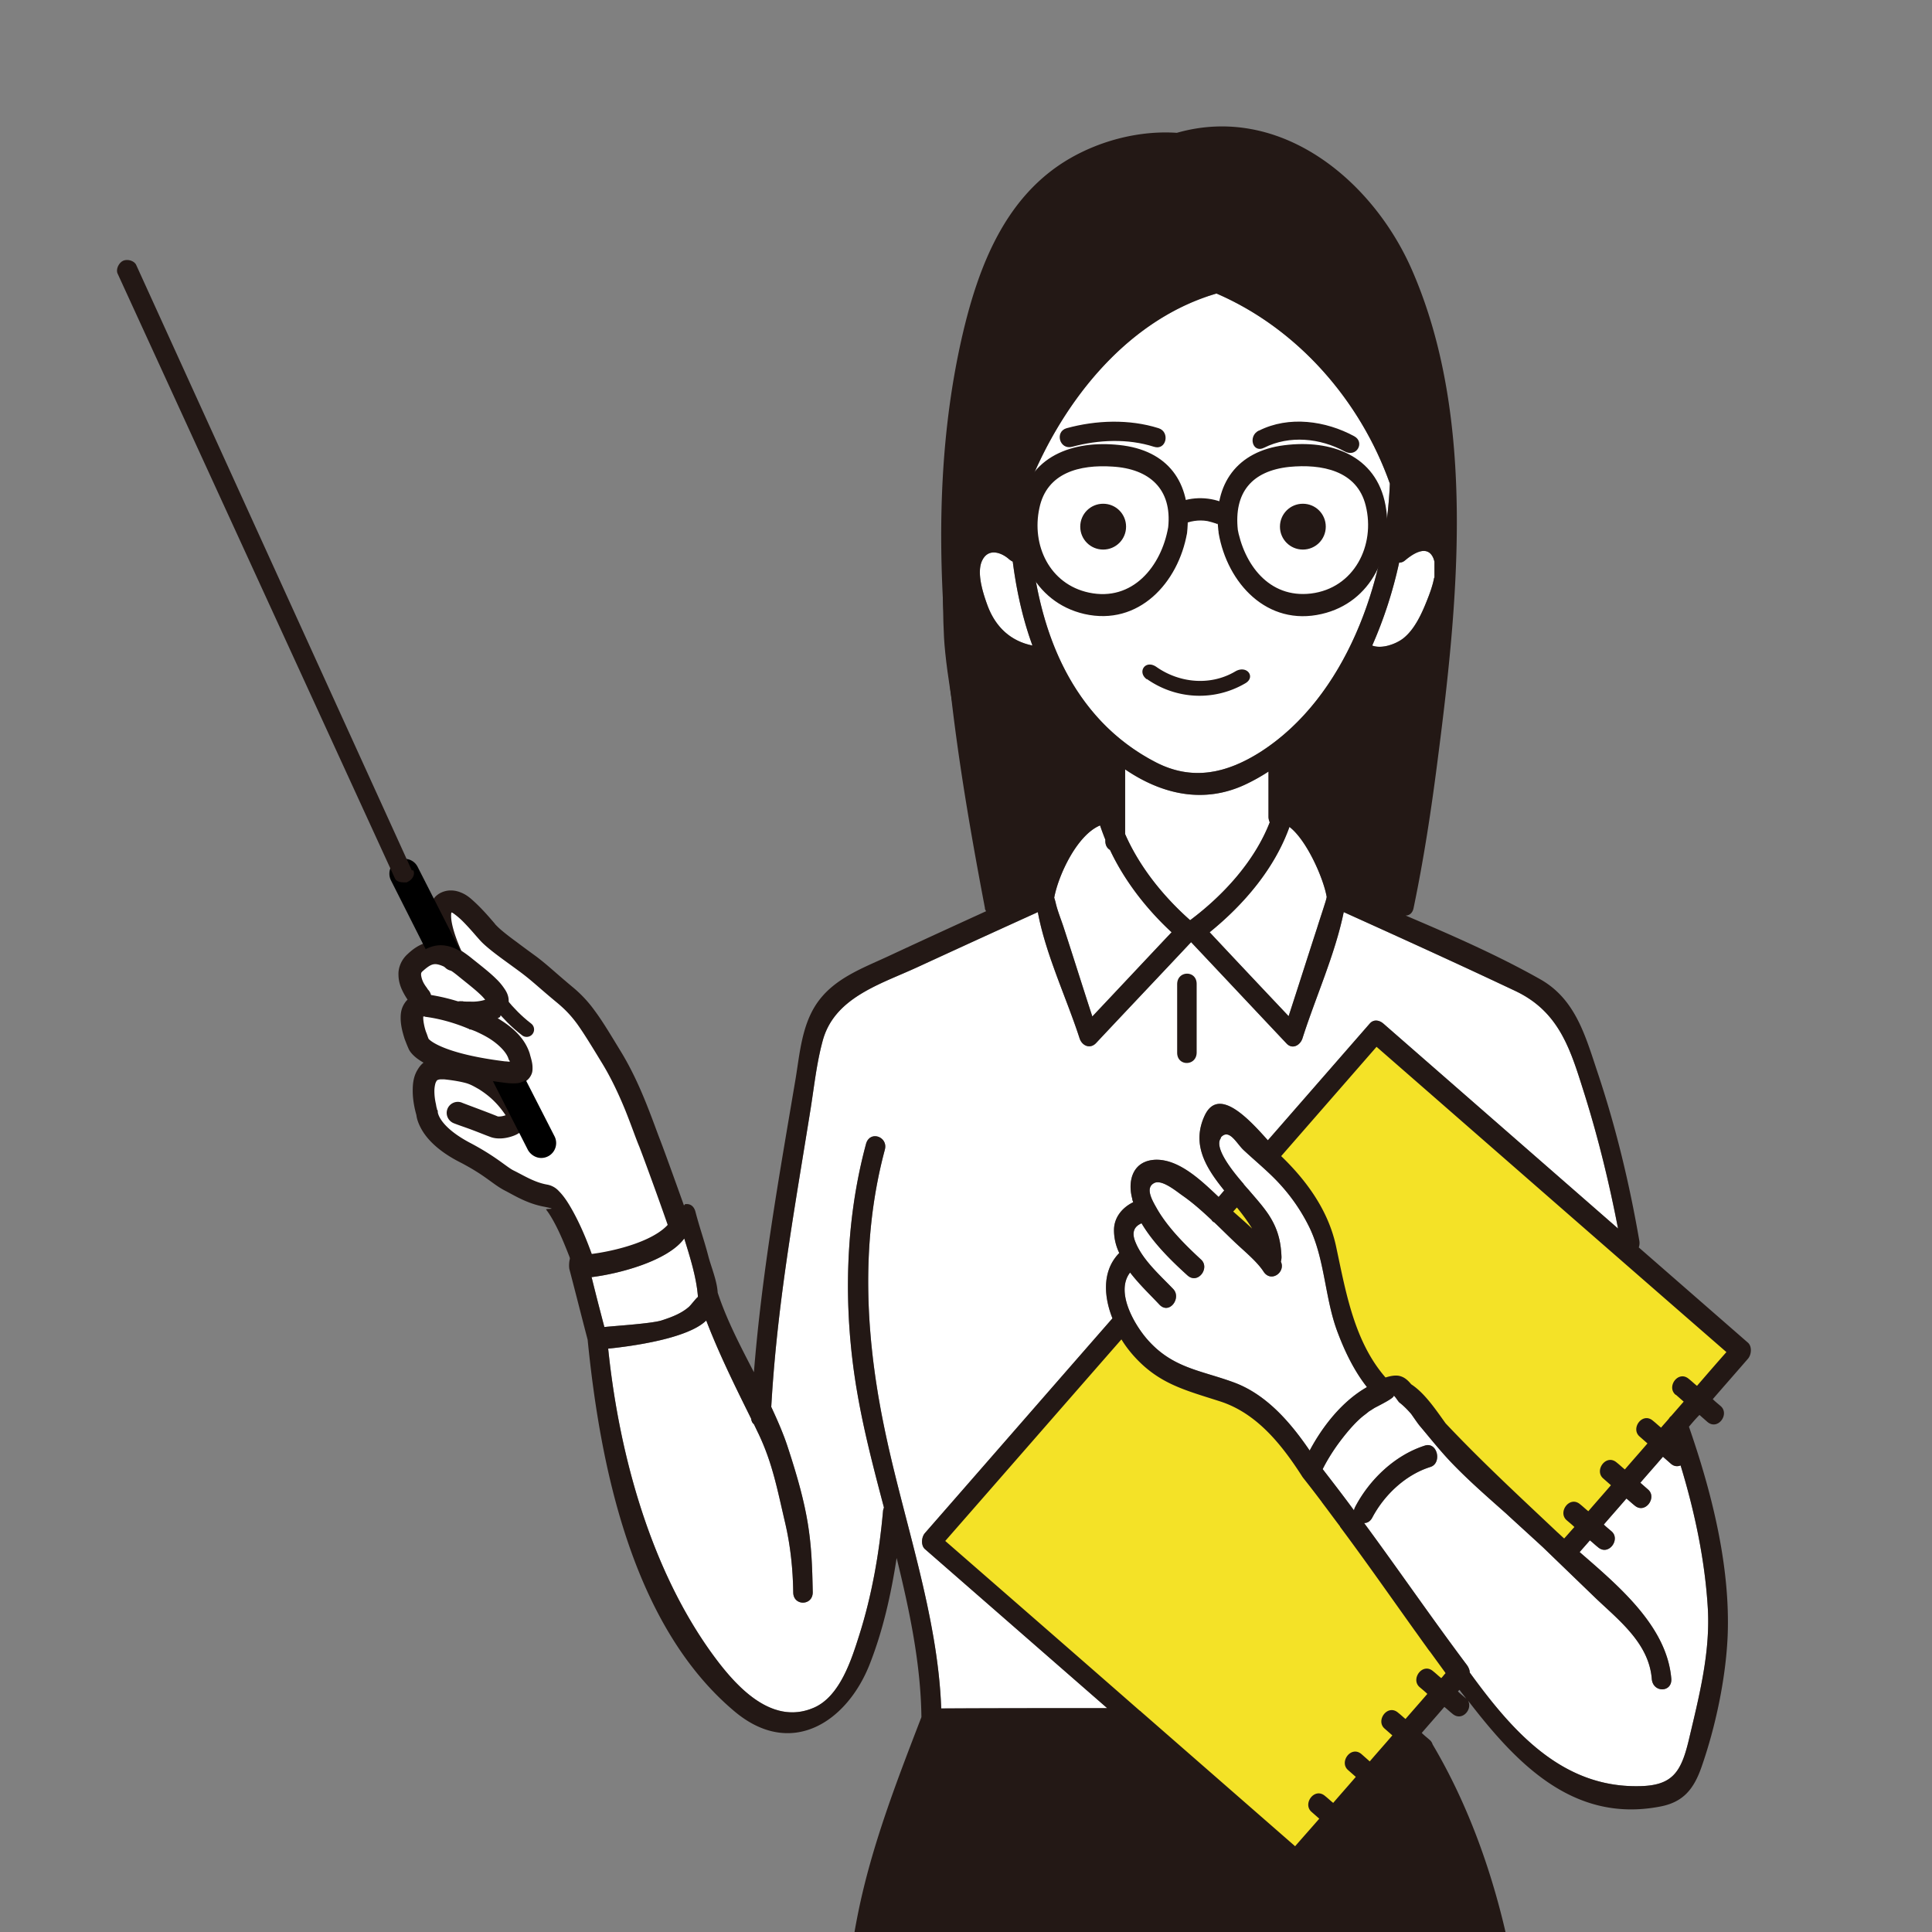 <svg xmlns="http://www.w3.org/2000/svg" width="83.187" height="83.187" viewBox="0 0 62.4 62.4"><rect x="0" y="0" width="62.4" height="62.4" fill="#808080" stroke="none"/><defs><clipPath id="a"><path fill="none" d="M0 0h62.4v62.4H0z"/></clipPath></defs><g clip-path="url(#a)"><path d="M13.38 32.16l-.06-.95.55-.48.26-.53.22-.97h.45l.78.71 1.49 1.5 1.68 1.22 1.35 2.31.73 2.02 1.06 2.84s-1.53.86-1.94.93-1.27 0-1.27 0l-.59-1.43-.49-.88-1.35-.6-1.05-.45-1.48-1.45.14-1.07.22-.35-.7-.9-.19-.59.19-.89zm19.81-16.37c1.09-2.78 3.19-5.46 6.1-6.31 2.62 1.13 4.65 3.46 5.6 6.14-.13 3.18-1.42 6.89-4.17 8.66-1.1.7-2.21.95-3.39.34-.66-.34-1.26-.79-1.77-1.33-1.88-2-2.33-4.85-2.37-7.49zm.16 5.06c-.7-.14-1.19-.59-1.45-1.28-.14-.38-.36-1.04-.19-1.44.2-.46.65-.28.89-.06.04.03.07.05.11.07.12.93.32 1.85.64 2.72zm12.97-2.19c-.05.27-.15.53-.23.73-.17.43-.4.94-.77 1.23-.23.18-.69.35-1 .23.38-.86.67-1.76.87-2.68.06 0 .12-.01.19-.07.26-.22.73-.53.92-.06.01.03.02.06.03.1v.52z" fill="#fff"/><path d="M38.45 29.73c-.87-.77-1.64-1.72-2.11-2.79v-2.09c1.16.79 2.53 1.14 3.92.47.25-.12.48-.25.71-.4v1.46c0 .07.02.13.04.18-.49 1.26-1.5 2.36-2.57 3.16zm3.2-3.02c.56.43 1.1 1.67 1.2 2.26 0 0-.01.07-.06.22-.08.26-.17.52-.25.78-.31.95-.61 1.9-.92 2.85-.85-.9-1.7-1.8-2.55-2.71 1.11-.9 2.1-2.06 2.58-3.41zm-3.8 3.39c-.86.91-1.71 1.82-2.57 2.73-.31-.95-.61-1.91-.92-2.86-.09-.28-.21-.56-.27-.84-.02-.07-.03-.11-.04-.13v-.01c.13-.71.73-2.02 1.48-2.33.05.15.11.31.17.46v.04c0 .14.06.24.15.29.47 1 1.18 1.91 1.99 2.66zm1.57 6.65c.27-.33.51.17.74.39.3.28.61.54.9.82.51.49.93 1.06 1.24 1.7.5 1.05.49 2.3.91 3.39.23.61.53 1.23.94 1.75-.02.01-.03.02-.05.03-.76.45-1.38 1.23-1.8 2.02-.62-.91-1.39-1.8-2.42-2.19-1.1-.41-2.02-.46-2.85-1.43-.4-.47-1.01-1.51-.53-2.13.3.39.67.74.95 1.04.32.33.72-.22.44-.51-.43-.45-.99-.94-1.22-1.52-.13-.32-.03-.5.2-.6.38.64.96 1.21 1.48 1.68.34.31.74-.24.44-.51-.51-.47-1.06-1.02-1.41-1.62-.14-.25-.42-.69-.1-.85.25-.13.73.28.92.41.33.23.63.5.93.78a.18.18 0 0 0 .09.08c.21.2.42.41.63.61.3.29.74.64.96.98.24.37.72.02.56-.32.01-.04.02-.09.02-.15-.02-.53-.13-.94-.43-1.39-.19-.28-.42-.53-.64-.79-.03-.03-.08-.09-.15-.17 0 0 0-.01-.01-.02-.34-.39-.98-1.18-.72-1.48zm4.62 12.44c.1.01.21-.04.28-.17.39-.74 1.08-1.39 1.88-1.64.38-.12.23-.82-.18-.69-.97.31-1.79 1.1-2.25 1.98-.02.04-.03.07-.04.11-.33-.45-.67-.89-1.01-1.33.15-.3.34-.6.54-.87.21-.28.44-.56.7-.79.08-.07.17-.13.25-.2.05-.03.11-.07.19-.12.23-.12.67-.34.61-.4.06.04.15.2.19.23.13.1.26.23.38.37.12.17.22.32.29.4.32.38.63.77.97 1.13.56.59 1.18 1.13 1.8 1.68.4.37.8.73 1.2 1.1l1.71 1.65c.77.73 1.71 1.46 1.8 2.6.04.45.66.44.63-.01-.14-1.68-1.67-2.97-2.96-4.09.11-.13.22-.25.33-.38.09.07.17.15.26.22.34.3.74-.25.44-.51-.08-.07-.17-.14-.25-.22.24-.28.49-.56.73-.84.09.07.17.15.26.22.34.3.74-.25.44-.51l-.25-.22c.24-.28.49-.56.73-.84l.25.22c.11.1.23.1.32.06.46 1.51.79 3.08.88 4.63.08 1.44-.29 2.86-.62 4.26-.25 1.03-.53 1.46-1.62 1.47-2.48.04-4.07-1.77-5.45-3.67 0-.08-.04-.17-.09-.24-1.14-1.52-2.21-3.08-3.33-4.6z" fill="#fff"/><path d="M19.63 43.56c.8-.08 2.59-.33 3.18-.91.41 1.07.94 2.14 1.45 3.17.01.08.04.14.09.18.05.1.1.21.15.31.46.97.61 1.82.86 2.88.17.73.25 1.49.26 2.24 0 .45.64.44.63-.01-.03-1.72-.12-2.59-.81-4.69-.14-.43-.33-.86-.53-1.29.19-3.35.75-6.36 1.28-9.68.11-.71.19-1.44.38-2.14.38-1.42 1.9-1.84 3.1-2.4 1.28-.59 2.57-1.18 3.85-1.76.25 1.36.93 2.78 1.35 4.08.08.24.34.35.53.15 1.02-1.09 2.05-2.17 3.07-3.26 1.03 1.09 2.05 2.18 3.08 3.27.19.21.45.06.52-.17.42-1.32 1.05-2.7 1.33-4.07 1.86.84 3.71 1.68 5.55 2.55 1.45.69 1.79 1.95 2.24 3.37.44 1.41.79 2.85 1.07 4.3l-7.58-6.62c-.14-.12-.32-.14-.44 0l-3.29 3.77c-.59-.66-1.6-1.78-2.05-.78-.42.93.06 1.68.64 2.4l-.18.21c-.56-.53-1.3-1.25-2.08-1.2-.69.05-.87.67-.71 1.26 0 .04.02.07.03.11-.35.17-.62.49-.62.9 0 .26.06.51.17.74-.55.56-.51 1.38-.22 2.11-2.02 2.31-4.04 4.63-6.06 6.94-.11.13-.13.39 0 .51l5.89 5.14c-1.79 0-3.58 0-5.36.01-.11-3.02-1.21-6.05-1.82-8.98-.63-2.99-.8-6.09 0-9.07.11-.42-.49-.63-.61-.18-.72 2.67-.74 5.57-.24 8.27.21 1.15.51 2.3.82 3.47-.01.04-.03.08-.03.12-.12 1.35-.36 2.72-.77 4.01-.25.79-.62 1.96-1.45 2.33-1.45.64-2.66-.84-3.38-1.85-1.96-2.77-2.94-6.44-3.28-9.77z" fill="#fff"/><path d="M19.1 41.25c.91-.11 2.48-.53 3-1.25.19.61.39 1.25.44 1.85v.04c-.06.04-.23.27-.29.32-.25.22-.58.34-.89.44-.33.1-1.45.17-1.84.21-.14-.53-.28-1.07-.41-1.6z" fill="#fff"/><path d="M45.08 29.73s1.27-6.27 1.54-9.16c.28-2.89 0-.18 0-.18l-.33-.71s-.61 2-2.46 1.54c0 0-1.27 2.65-2.53 2.99v1.96s1.48.68 1.99 2.82l1.79.74zm-9.04-5.7l.02 1.99s-1.81.64-2.04 1.58c-.23.94-.54 1.54-.54 1.54s-1.36.6-1.33.33c.03-.27-1.47-6.41-1.61-8.88-.13-2.48.1-7.96.53-9.15.42-1.19 1.94-5.9 4.32-6.43 2.38-.53 2.89-.56 2.89-.56s4.04-.32 5.5 1.87c1.46 2.18 3.19 5.1 2.97 10.07l.02 1.01-1.23-.17s-.52-3.63-2.92-5.82c-2.39-2.18-3.57-2.34-3.57-2.34s-5.79 3.09-6.52 7.95c0 0-1.2.26-1.16 1.13.04.87.71 2.94 2.38 2.98 0 0 1.15 2.18 2.28 2.9zm9.51 31.99s3.54 5.43 3.37 12.99c0 0-.26 6.04-.7 9.41-.44 3.38-1.31 8.5-1.31 8.5H30.27s-2.38-11.52-2.58-15.45c-.2-3.93-.13-12.26 2.46-16.02h6.43l5.45 4.7 3.52-4.13z" fill="#231815" stroke="#231815" stroke-width=".1"/><path d="M30.03 49.79L41.8 59.96l5.3-5.8-4.84-7.01s-1.08-1.41-2.19-1.99c-1.11-.58-2.14-.38-2.86-1.29-.72-.92-.95-.98-.95-.98l-6.23 6.89zm10.82-12.51l3.68-3.85L56.24 43.6l-5.75 6.47s-4.58-4.35-5.41-5.32l-.71.31s-.91-2.47-1.21-3.52c-.3-1.05-1.14-3.47-2.31-4.26z" fill="#f4e227"/><path d="M40.17 38.75s1.01 1.39 1.02 2.18l-1.74-1.75.72-.44z" fill="#f4e227" stroke="#231815" stroke-width=".1"/><path d="M41.34 17.01c0 .41.33.74.74.74s.74-.33.74-.74-.33-.74-.74-.74-.74.33-.74.74zm-6.45 0c0 .41.33.74.74.74s.74-.33.74-.74-.33-.74-.74-.74-.74.33-.74.74z" fill="#231815"/><path d="M39.96 17.02c.21 1.2 1.02 2.31 2.38 2.15 1.4-.17 2.09-1.56 1.77-2.84-.28-1.14-1.43-1.35-2.47-1.25-1.22.13-1.79.84-1.66 2.04.05.45-.58.46-.63.01-.16-1.5.61-2.56 2.13-2.75 1.5-.19 2.97.32 3.27 1.94.28 1.53-.45 3.14-2.06 3.51-1.76.41-3.05-.99-3.33-2.61-.07-.42.52-.66.6-.2zm-1.62.19c-.28 1.61-1.56 3.02-3.32 2.62-1.64-.38-2.38-2.05-2.06-3.6.33-1.6 1.86-2.04 3.33-1.84 1.55.22 2.21 1.33 2.05 2.82-.05.46-.65.25-.61-.18.13-1.23-.6-1.89-1.8-1.96-1.05-.07-2.12.19-2.36 1.34-.26 1.2.33 2.46 1.6 2.73 1.41.3 2.34-.85 2.56-2.11.08-.46.68-.25.61.18z" fill="#231815"/><path d="M39.33 16.93c.08.04-.01 0-.05-.02-.09-.03-.19-.06-.28-.08-.29-.05-.57 0-.84.12-.38.18-.54-.52-.18-.69.52-.24 1.14-.22 1.65.03.36.18.09.82-.31.62zm-2.06-2.5c-.84-.27-1.79-.23-2.64 0-.41.11-.57-.49-.18-.6.95-.26 2.02-.3 2.97 0 .38.12.25.73-.15.6zm3.39-.52c.97-.49 2.16-.32 3.08.18.35.19.08.7-.31.49-.79-.43-1.78-.53-2.6-.12-.37.19-.53-.37-.18-.55z" fill="#231815"/><path d="M43.9 27.23c.32-1.41.41-2.88.47-4.32.02-.46-.61-.44-.63.01-.05 1.38-.14 2.79-.45 4.13-.1.43.51.63.61.18zm-11.02-4.32c.06.97.19 1.98.5 2.91.15.44.74.21.6-.2-.29-.87-.41-1.8-.47-2.72-.03-.45-.66-.44-.63.01zm4.16-.98c.94.66 2.17.73 3.18.14.35-.2.05-.61-.33-.38-.8.47-1.8.37-2.54-.15-.36-.25-.63.17-.31.4zm.98 9.86V34c0 .45.63.44.63-.01v-2.21c0-.45-.63-.44-.63.01zm7.84 55.39h1.09c.14 0 .27-.13.3-.27.31-1.8.57-3.61.82-5.42.53-3.82 1.14-7.72 1.27-11.58.15-4.52-.73-9.62-3.07-13.57a.307.307 0 0 0-.1-.15c-.08-.07-.17-.14-.25-.22.24-.28.49-.56.73-.84.09.07.17.15.26.22.31.27.67-.15.5-.43 1.54 2 3.38 3.97 6.2 3.43.76-.14 1.1-.57 1.35-1.29.45-1.29.78-2.85.84-4.22.09-2.25-.51-4.63-1.25-6.76.11-.13.22-.26.34-.38l.25.22c.34.3.74-.25.43-.51-.08-.07-.17-.14-.25-.22.38-.44.76-.87 1.14-1.31.11-.13.13-.39 0-.51l-3.53-3.08c.02-.06.03-.13.02-.2-.32-1.86-.76-3.69-1.36-5.48-.39-1.17-.71-2.34-1.84-2.98-1.38-.78-2.87-1.43-4.35-2.06.12 0 .23-.08.26-.26.32-1.54.56-3.1.76-4.66.66-5.09 1.3-11.1-.82-15.94-1.27-2.9-4.26-5.37-7.59-4.42-1.19-.08-2.44.24-3.46.83-2.07 1.2-2.94 3.46-3.46 5.68-1.4 6.03-.42 12.53.72 18.52 0 .05.02.08.04.11-1.05.48-2.1.96-3.15 1.45-.86.4-1.79.73-2.34 1.56-.46.7-.53 1.58-.66 2.38-.55 3.26-1.09 6.27-1.35 9.5-.44-.85-.88-1.69-1.17-2.57-.02-.38-.21-.83-.3-1.17-.14-.54-.28-.91-.42-1.45-.05-.18-.17-.25-.3-.24h-.03l-.42.47c-.37.7-1.88 1.06-2.68 1.15l-.6.09c-.05.09-.06.29-.04.39.2.76.39 1.52.59 2.28.4 4.03 1.42 9.22 4.75 12.01 1.83 1.53 3.63.33 4.36-1.53.43-1.09.69-2.26.87-3.43.42 1.71.78 3.43.8 5.14-.8 2.08-1.61 4.16-2.05 6.35-.63 3.12-.56 6.3-.23 9.45.54 5.23 1.35 10.47 2.43 15.62.03.14.16.26.31.26h15.65zm.47-70.04a.863.863 0 0 0-.45-.05c.03-.06.04-.14.02-.22a11.4 11.4 0 0 0-.37-1.39v-.04c0-.13-.04-.22-.11-.27-1.14-3.06-3.62-5.67-6.77-6.69-.33-.11-.48.35-.31.58-2.68 1.11-4.62 3.69-5.69 6.36a.37.37 0 0 0-.09.22c-.16.41-.29.82-.41 1.23-.02.08-.02.15 0 .21-.17-.02-.34 0-.51.08-.63.32-.63 1.2-.54 1.8.21 1.42 1.05 2.54 2.56 2.63.37.8.84 1.55 1.46 2.2.19.2.39.39.59.57v1.5c-1.08.19-2.11 1.68-2.25 2.85-.35.16-.71.32-1.06.48v-.06c-1.06-5.6-1.97-11.61-.89-17.28.42-2.2 1.09-4.62 3.06-5.92 1.04-.68 2.64-1.04 3.68-.89.14.02.24-.04.31-.13 1.29-.23 2.73.12 3.8.8 2.91 1.86 3.65 5.78 3.87 8.97.06.81.09 1.63.1 2.46zm-7.88 12.59c-.87-.77-1.64-1.72-2.11-2.79v-2.09c1.16.79 2.53 1.14 3.92.47.25-.12.48-.25.71-.4v1.46c0 .07.02.13.04.18-.49 1.26-1.5 2.36-2.57 3.16zm3.2-3.02c.56.43 1.1 1.67 1.2 2.26 0 0-.01.07-.06.22-.08.26-.17.52-.25.78-.31.95-.61 1.9-.92 2.85-.85-.9-1.7-1.8-2.55-2.71 1.11-.9 2.1-2.06 2.58-3.41zm-8.46-10.92c1.09-2.78 3.19-5.46 6.1-6.31 2.62 1.13 4.65 3.46 5.6 6.14-.13 3.18-1.42 6.89-4.17 8.66-1.1.7-2.21.95-3.39.34-.66-.34-1.26-.79-1.77-1.33-1.88-2-2.33-4.85-2.37-7.49zm.16 5.06c-.7-.14-1.19-.59-1.45-1.28-.14-.38-.36-1.04-.19-1.44.2-.46.65-.28.89-.06.04.03.07.05.11.07.12.93.32 1.85.64 2.72zm4.5 9.25c-.86.91-1.71 1.82-2.57 2.73-.31-.95-.61-1.91-.92-2.86-.09-.28-.21-.56-.27-.84-.02-.07-.03-.11-.04-.13v-.01c.13-.71.73-2.02 1.48-2.33.05.15.11.31.17.46v.04c0 .14.06.24.15.29.47 1 1.18 1.91 1.99 2.66zm8.47-11.44c-.05.27-.15.53-.23.73-.17.43-.4.94-.77 1.23-.23.18-.69.35-1 .23.38-.86.67-1.76.87-2.68.06 0 .12-.01.19-.07.26-.22.73-.53.92-.06.01.03.02.06.03.1v.52zm-1.28 10.49c-.03.13.01.24.08.32-.58-.25-1.15-.49-1.72-.75-.06-.29-.19-.56-.33-.88-.29-.63-.73-1.7-1.47-1.95v-1.41c1.01-.79 1.81-1.83 2.41-3 .51.28 1.28.05 1.68-.29.21-.18.39-.4.55-.64-.18 2.9-.61 5.79-1.2 8.6zm9.09 15.9l.25.22-.41.47c-.03.02-.05.05-.07.08-.08.1-.17.19-.25.29-.09-.07-.17-.15-.26-.22-.34-.3-.74.25-.43.51l.25.22c-.24.28-.49.56-.73.84-.09-.07-.17-.15-.26-.22-.34-.3-.74.25-.44.51l.25.22c-.24.28-.49.56-.73.84-.09-.07-.17-.15-.26-.22-.34-.3-.74.25-.44.51.08.07.17.14.25.22-.11.12-.22.25-.33.37-.08-.07-.15-.14-.23-.21l-.01-.01c-1.23-1.16-2.44-2.28-3.59-3.5-.33-.46-.68-.98-1.11-1.26-.1-.12-.21-.23-.38-.27-.13-.03-.29 0-.45.05-1.01-1.16-1.28-2.75-1.59-4.2-.24-1.16-.93-2.13-1.78-2.95l3.08-3.53c3.77 3.29 7.53 6.58 11.3 9.86-.32.36-.63.72-.95 1.09-.09-.07-.17-.15-.26-.22-.34-.3-.74.25-.43.51zm-14.71-8.3c.27-.33.51.17.74.39.3.28.61.54.9.82.51.49.93 1.06 1.24 1.7.5 1.05.49 2.3.91 3.39.23.61.53 1.23.94 1.75-.02.01-.03.02-.05.03-.76.45-1.38 1.23-1.8 2.02-.62-.91-1.39-1.8-2.42-2.19-1.1-.41-2.02-.46-2.85-1.43-.4-.47-1.01-1.51-.53-2.13.3.39.67.74.95 1.04.32.33.72-.22.44-.51-.43-.45-.99-.94-1.22-1.52-.13-.32-.03-.5.2-.6.38.64.96 1.21 1.48 1.68.34.31.74-.24.44-.51-.51-.47-1.06-1.02-1.41-1.62-.14-.25-.42-.69-.1-.85.25-.13.73.28.92.41.33.23.63.5.93.78a.18.18 0 0 0 .09.08c.21.2.42.41.63.61.3.29.74.64.96.98.24.37.72.02.56-.32.01-.04.02-.09.02-.15-.02-.53-.13-.94-.43-1.39-.19-.28-.42-.53-.64-.79-.03-.03-.08-.09-.15-.17 0 0 0-.01-.01-.02-.34-.39-.98-1.18-.72-1.48zm.53 2.25c.18.22.35.45.49.68-.2-.19-.41-.37-.61-.55.04-.04.08-.09.12-.13zm7.14 15.63s.03-.04.05-.05c.07.1.15.19.22.29l-.02-.02c-.08-.07-.17-.14-.25-.22zm-3.05-5.44c.1.01.21-.04.28-.17.39-.74 1.08-1.39 1.88-1.64.38-.12.23-.82-.18-.69-.97.31-1.79 1.1-2.25 1.98-.02.04-.03.07-.04.11-.33-.45-.67-.89-1.01-1.33.15-.3.34-.6.54-.87.21-.28.44-.56.7-.79.08-.07.17-.13.25-.2.05-.03.11-.07.19-.12.23-.12.67-.34.61-.4.06.04.15.2.19.23.13.1.26.23.38.37.12.17.22.32.29.4.32.38.63.77.97 1.13.56.59 1.18 1.13 1.8 1.68.4.37.8.73 1.2 1.1l1.71 1.65c.77.73 1.71 1.46 1.8 2.6.04.45.66.44.63-.01-.14-1.68-1.67-2.97-2.96-4.09.11-.13.22-.25.33-.38.09.07.17.15.26.22.34.3.74-.25.44-.51-.08-.07-.17-.14-.25-.22.24-.28.49-.56.73-.84.09.07.17.15.26.22.34.3.74-.25.44-.51l-.25-.22c.24-.28.49-.56.73-.84l.25.22c.11.1.23.1.32.06.46 1.51.79 3.08.88 4.63.08 1.44-.29 2.86-.62 4.26-.25 1.03-.53 1.46-1.62 1.47-2.48.04-4.07-1.77-5.45-3.67 0-.08-.04-.17-.09-.24-1.14-1.52-2.21-3.08-3.33-4.6zm1.38 6.35c-.09-.07-.17-.15-.26-.22-.34-.3-.74.25-.44.51l.25.22c-.24.28-.49.56-.73.84l-.26-.23c-.34-.3-.74.25-.44.51l.25.22c-.24.28-.49.56-.73.84-.09-.07-.17-.15-.26-.22-.34-.3-.74.25-.44.51l.25.22c-.26.3-.52.59-.78.89l-4.97-4.34c-.02-.02-.03-.03-.05-.04-2.09-1.83-4.18-3.65-6.28-5.48 1.9-2.17 3.79-4.34 5.69-6.51.11.18.23.34.36.49.82.94 1.67 1.14 2.82 1.51 1.19.38 2 1.4 2.66 2.43 0 .01.02.02.02.03a37.878 37.878 0 0 1 .61.79s.01.02.02.03c.19.25.38.51.57.76v.01c.82 1.1 1.61 2.23 2.41 3.35.11.15.22.31.33.46.06.08.11.16.17.23l.48.66s.01.02.02.03c-.05.05-.09.11-.14.16-.09-.07-.17-.15-.26-.22-.34-.3-.74.25-.44.51.08.07.17.14.25.22-.24.28-.49.56-.73.84zm-15.14.38c2.09 0 4.19-.01 6.28-.02 1.7 1.48 3.4 2.97 5.09 4.45.14.12.32.14.44 0 .34-.39.68-.78 1.03-1.17.08.07.17.15.26.22.34.3.74-.25.44-.51l-.25-.22c.24-.28.49-.56.73-.84l.25.22c.34.3.74-.25.44-.51l-.25-.22c.24-.28.49-.56.73-.84l.24.21c2.36 3.98 3.2 9.12 2.98 13.66-.26 5.37-1.11 10.81-2.01 16.11H30.45c-1.01-4.85-1.77-9.78-2.3-14.71-.35-3.25-.48-6.5.17-9.72.42-2.11 1.19-4.1 1.96-6.11zM19.63 43.56c.8-.08 2.59-.33 3.18-.91.41 1.07.94 2.14 1.45 3.17.01.08.04.14.09.18.05.1.1.21.15.31.46.97.61 1.82.86 2.88.17.73.25 1.49.26 2.24 0 .45.64.44.63-.01-.03-1.72-.12-2.59-.81-4.69-.14-.43-.33-.86-.53-1.29.19-3.35.75-6.36 1.28-9.68.11-.71.19-1.44.38-2.14.38-1.42 1.9-1.84 3.1-2.4 1.28-.59 2.57-1.18 3.85-1.76.25 1.36.93 2.78 1.35 4.08.08.24.34.35.53.15 1.02-1.09 2.05-2.17 3.07-3.26 1.03 1.09 2.05 2.18 3.08 3.27.19.21.45.06.52-.17.42-1.32 1.05-2.7 1.33-4.07 1.86.84 3.71 1.68 5.55 2.55 1.45.69 1.79 1.95 2.24 3.37.44 1.41.79 2.85 1.07 4.3l-7.58-6.62c-.14-.12-.32-.14-.44 0l-3.29 3.77c-.59-.66-1.6-1.78-2.05-.78-.42.93.06 1.68.64 2.4l-.18.21c-.56-.53-1.3-1.25-2.08-1.2-.69.05-.87.67-.71 1.26 0 .04.02.07.03.11-.35.17-.62.49-.62.9 0 .26.06.51.17.74-.55.56-.51 1.38-.22 2.11-2.02 2.31-4.04 4.63-6.06 6.94-.11.13-.13.39 0 .51l5.89 5.14c-1.79 0-3.58 0-5.36.01-.11-3.02-1.21-6.05-1.82-8.98-.63-2.99-.8-6.09 0-9.07.11-.42-.49-.63-.61-.18-.72 2.67-.74 5.57-.24 8.27.21 1.15.51 2.3.82 3.47-.01.04-.03.08-.03.12-.12 1.35-.36 2.72-.77 4.01-.25.79-.62 1.96-1.45 2.33-1.45.64-2.66-.84-3.38-1.85-1.96-2.77-2.94-6.44-3.28-9.77zm-.53-2.31c.91-.11 2.48-.53 3-1.25.19.61.39 1.25.44 1.85v.04c-.06.04-.23.27-.29.32-.25.22-.58.34-.89.44-.33.1-1.45.17-1.84.21-.14-.53-.28-1.07-.41-1.6z" fill="#231815"/><path d="M22.07 39.95c.19-.07.29-.27.22-.46s-.78-2.19-.98-2.7c-.09-.23-.24-.66-.45-1.18-.21-.52-.48-1.12-.84-1.7-.34-.56-.57-.94-.8-1.25a4.07 4.07 0 0 0-.75-.8c-.55-.46-.76-.67-1.14-.96-.15-.11-.4-.29-.65-.48-.25-.18-.5-.38-.61-.49s-.05-.05-.1-.11-.12-.14-.19-.22c-.15-.17-.33-.36-.51-.52-.12-.11-.24-.2-.4-.26a.83.83 0 0 0-.32-.06c-.18 0-.4.08-.53.25-.13.17-.17.37-.17.58 0 .39.14.89.46 1.56.08.18.3.26.48.17.18-.08.26-.3.17-.48-.29-.62-.39-1.04-.39-1.25 0-.05 0-.09.01-.11s.02 0 .03 0 .18.12.33.27c.15.15.31.33.43.47.08.09.14.16.19.21.17.17.43.37.69.56.26.19.51.37.64.47.34.26.55.47 1.12.94.26.22.43.4.63.67.2.28.43.65.77 1.21.33.53.59 1.1.79 1.59.2.5.34.91.45 1.17.09.23.34.91.56 1.52.22.61.41 1.16.41 1.16.05.15.19.24.34.24s.08 0 .12-.02z" fill="#231815"/><path d="M16.15 32.82c.07-.05.14-.11.2-.2.05-.09.08-.19.08-.29 0-.17-.07-.3-.14-.4a1.86 1.86 0 0 0-.26-.31c-.2-.2-.47-.41-.77-.65-.22-.18-.42-.31-.62-.41-.19-.1-.39-.15-.59-.15-.36 0-.65.18-.89.41-.2.18-.3.44-.29.66 0 .29.12.52.22.69.1.17.2.28.21.29.13.15.36.16.51.03.15-.13.16-.36.03-.51s-.02-.02-.03-.04-.06-.08-.09-.13a.752.752 0 0 1-.12-.32c0-.06 0-.08.06-.13.2-.18.3-.22.4-.22.06 0 .15.02.28.08.15.07.31.18.49.33.26.21.49.39.65.54.09.08.15.15.19.2-.12.04-.31.07-.47.06-.12 0-.22 0-.25-.01s-.02 0-.02 0c-.2-.03-.38.11-.4.31-.03.2.11.38.31.4s.16.02.36.02c.27 0 .63-.02.96-.23z" fill="#231815"/><path d="M16.22 35c-1.26-.16-1.98-.4-2.41-.61-.43-.21-.57-.42-.61-.51s-.06-.14-.13-.32c-.06-.19-.13-.43-.13-.68 0-.16.02-.33.15-.51.12-.17.36-.27.57-.26s.1 0 .15.01c.85.12 1.51.41 1.62.46.08.03.37.14.7.34.37.23.81.57.98 1.11.04.16.09.28.09.46 0 .06 0 .14-.04.22a.51.51 0 0 1-.29.27c-.11.04-.21.05-.31.05-.11 0-.22-.01-.35-.03zm-2.5-2.17h-.05v.05c0 .11.04.31.09.45.03.07.05.14.07.19s.01.03.02.04c.08.09.6.49 2.46.72.05 0 .1.01.14.01s-.01-.05-.02-.07c-.06-.24-.36-.52-.66-.7-.15-.09-.3-.16-.41-.21-.05-.02-.1-.04-.13-.05l-.03-.01h-.04s0-.02-.02-.02c-.12-.05-.7-.3-1.41-.39z" fill="#231815"/><path d="M18.94 41.09c.19-.07.29-.27.22-.46s-.31-.9-.69-1.57c-.13-.23-.26-.43-.42-.59a.668.668 0 0 0-.38-.21c-.4-.07-.73-.28-1.07-.45-.22-.1-.56-.45-1.44-.91-.97-.52-1.02-.96-1.02-.98s0-.06-.02-.08 0-.02-.01-.04-.02-.08-.03-.14a1.86 1.86 0 0 1-.05-.42c0-.11.02-.21.04-.27.03-.06.04-.08.07-.09s.05-.02.12-.02h.08c.38.04.6.09.74.13.15.05.23.1.39.19.25.16.56.39.86.84-.05.02-.14.04-.19.04h-.06c-.31-.13-1.16-.44-1.17-.45a.36.36 0 0 0-.46.21c-.07.19.03.39.21.46s.22.08.47.17c.25.09.54.21.68.26.12.05.23.06.33.06.14 0 .29-.03.43-.08s.28-.13.39-.28c.07-.1.13-.23.13-.37 0-.13-.04-.26-.11-.37-.37-.6-.81-.92-1.11-1.12-.16-.1-.33-.2-.55-.27a4.38 4.38 0 0 0-.88-.16h-.16c-.17 0-.32.03-.46.11-.14.07-.25.18-.32.3-.15.23-.17.48-.17.7 0 .36.09.68.12.79.01.1.06.29.21.53.19.3.55.66 1.2.99.83.43 1.04.7 1.44.91.28.14.69.41 1.25.52s.05.05.09.1c.08.1.18.26.27.43.19.35.36.78.47 1.06.07.19.12.31.12.31.05.15.19.24.34.24s.08 0 .12-.02z" fill="#231815"/><path d="M15.92 32.08s.41.65 1.09 1.17" fill="none" stroke="#231815" stroke-linecap="round" stroke-linejoin="round" stroke-width=".48"/><path d="M13.75 30.66l-1.12-2.22a.481.481 0 0 1 .21-.65c.24-.12.53-.03.65.21l1.39 2.73c-.22-.13-.43-.2-.65-.2-.17 0-.33.05-.47.12zm2.82 4.33c.1 0 .2 0 .3-.05.04-.01.08-.03.11-.06l.93 1.82a.481.481 0 0 1-.43.7c-.17 0-.34-.1-.43-.26l-1.13-2.22c.1.01.2.03.3.04.13.02.24.03.34.03z"/><path d="M13.17 28.48c.14-.06.25-.23.18-.37h-.05L4.4 8.56c-.06-.14-.28-.2-.42-.14-.14.06-.25.28-.18.42l8.96 19.54c.05.1.19.12.3.12s.08 0 .12-.03z" fill="#231815"/></g></svg>